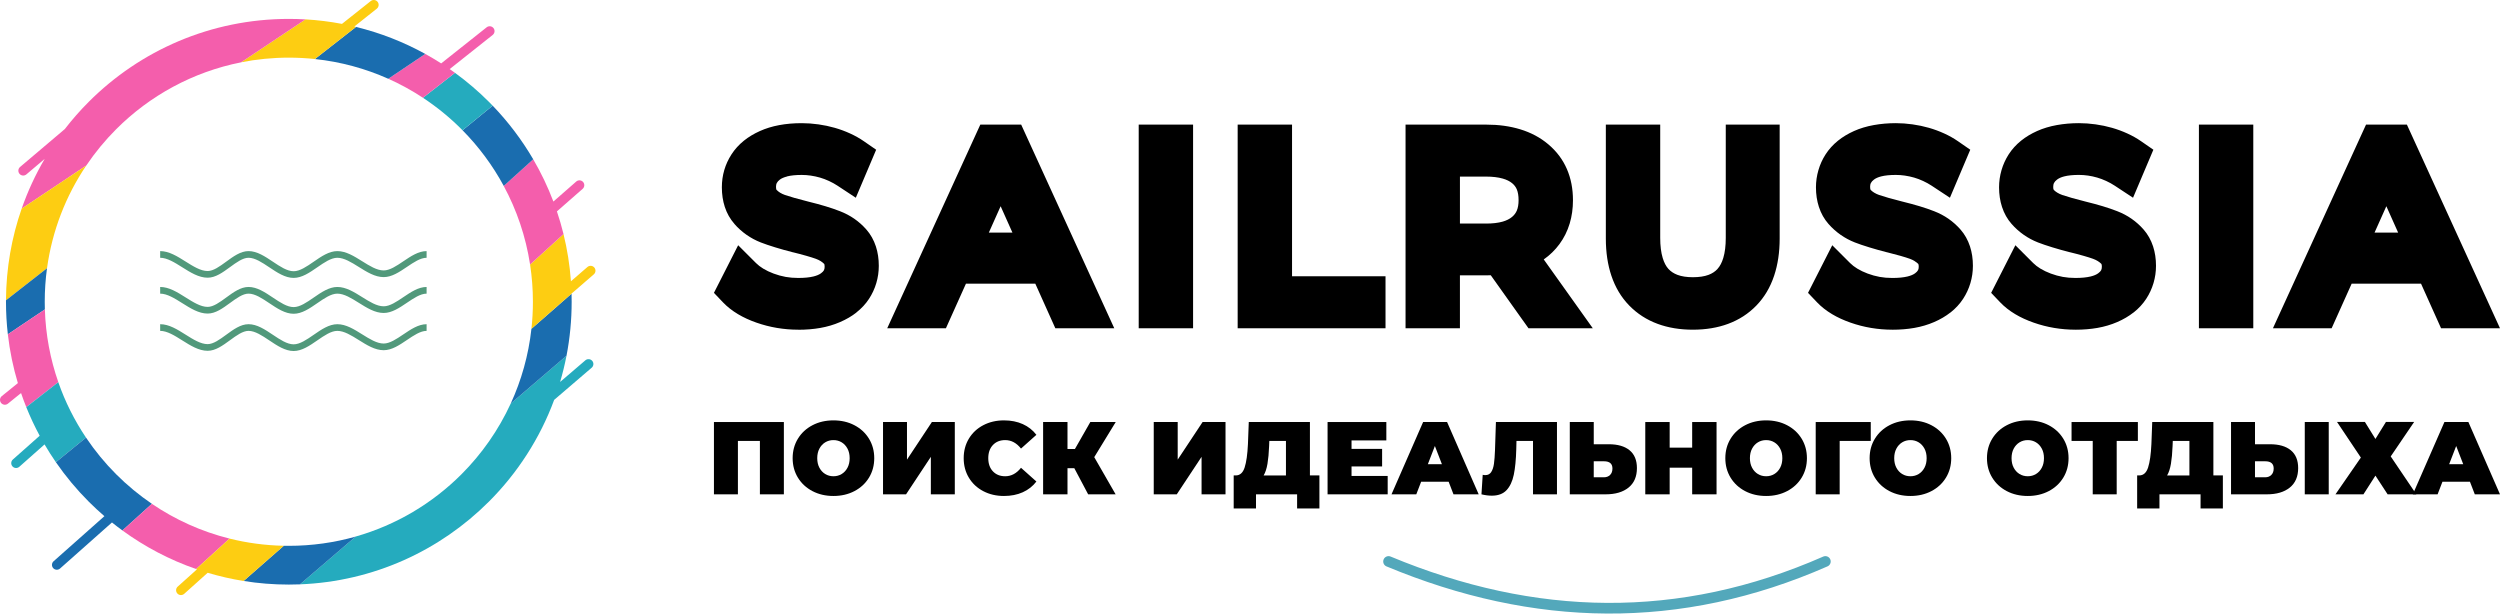 <?xml version="1.0" encoding="UTF-8"?> <!-- Creator: CorelDRAW --> <svg xmlns="http://www.w3.org/2000/svg" xmlns:xlink="http://www.w3.org/1999/xlink" xmlns:xodm="http://www.corel.com/coreldraw/odm/2003" xml:space="preserve" width="286.945mm" height="70.425mm" style="shape-rendering:geometricPrecision; text-rendering:geometricPrecision; image-rendering:optimizeQuality; fill-rule:evenodd; clip-rule:evenodd" viewBox="0 0 2292.8 562.72"> <defs> <style type="text/css"> <![CDATA[ .fil2 {fill:#1A6DAF} .fil1 {fill:#25ABBE} .fil4 {fill:#F45EAC} .fil3 {fill:#FDCD12} .fil7 {fill:black;fill-rule:nonzero} .fil5 {fill:black;fill-rule:nonzero} .fil0 {fill:#51997B;fill-rule:nonzero} .fil6 {fill:#53A8BB;fill-rule:nonzero} ]]> </style> </defs> <g id="Слой_x0020_1">  <path class="fil0" d="M146.89 230.29c8.12,0 15.77,4.81 23.4,9.62 6.88,4.33 13.76,8.66 20.15,8.66 5.26,0 11.1,-4.27 16.94,-8.54 6.66,-4.87 13.31,-9.74 20.55,-9.74 7.81,0 15.09,4.88 22.38,9.76 6.5,4.35 13.01,8.71 18.99,8.71 5.74,0 12.03,-4.34 18.31,-8.68 7.08,-4.89 14.15,-9.78 21.77,-9.78 7.93,0 15.39,4.67 22.85,9.34 6.7,4.19 13.4,8.39 19.63,8.39 5.63,0 11.81,-4.17 17.98,-8.34 6.95,-4.69 13.9,-9.39 21.4,-9.39l0 6.12c-5.63,0 -11.81,4.17 -17.98,8.34 -6.95,4.69 -13.9,9.39 -21.4,9.39 -7.93,0 -15.39,-4.67 -22.85,-9.34 -6.7,-4.19 -13.4,-8.39 -19.63,-8.39 -5.74,0 -12.02,4.34 -18.31,8.68 -7.08,4.89 -14.15,9.78 -21.77,9.78 -7.81,0 -15.09,-4.88 -22.38,-9.76 -6.5,-4.35 -13.01,-8.71 -18.99,-8.71 -5.26,0 -11.1,4.27 -16.94,8.54 -6.66,4.87 -13.31,9.74 -20.55,9.74 -8.13,0 -15.77,-4.81 -23.4,-9.62 -6.88,-4.33 -13.76,-8.66 -20.15,-8.66l0 -6.12z"></path> <path class="fil0" d="M146.89 263.18c8.12,0 15.77,4.81 23.4,9.62 6.88,4.33 13.76,8.66 20.15,8.66 5.26,0 11.1,-4.27 16.94,-8.54 6.66,-4.87 13.31,-9.74 20.55,-9.74 7.81,0 15.09,4.88 22.38,9.76 6.5,4.35 13.01,8.71 18.99,8.71 5.74,0 12.03,-4.34 18.31,-8.68 7.08,-4.89 14.15,-9.78 21.77,-9.78 7.93,0 15.39,4.67 22.85,9.34 6.7,4.19 13.4,8.39 19.63,8.39 5.63,0 11.81,-4.17 17.98,-8.34 6.95,-4.69 13.9,-9.39 21.4,-9.39l0 6.12c-5.63,0 -11.81,4.17 -17.98,8.34 -6.95,4.69 -13.9,9.39 -21.4,9.39 -7.93,0 -15.39,-4.67 -22.85,-9.34 -6.7,-4.19 -13.4,-8.39 -19.63,-8.39 -5.74,0 -12.02,4.34 -18.31,8.68 -7.08,4.89 -14.15,9.78 -21.77,9.78 -7.81,0 -15.09,-4.88 -22.38,-9.76 -6.5,-4.35 -13.01,-8.71 -18.99,-8.71 -5.26,0 -11.1,4.27 -16.94,8.54 -6.66,4.87 -13.31,9.74 -20.55,9.74 -8.13,0 -15.77,-4.81 -23.4,-9.62 -6.88,-4.33 -13.76,-8.66 -20.15,-8.66l0 -6.12z"></path> <path class="fil0" d="M146.89 297.33c8.12,0 15.77,4.81 23.4,9.62 6.88,4.33 13.76,8.66 20.15,8.66 5.26,0 11.1,-4.27 16.94,-8.54 6.66,-4.87 13.31,-9.74 20.55,-9.74 7.81,0 15.09,4.88 22.38,9.76 6.5,4.35 13.01,8.71 18.99,8.71 5.74,0 12.03,-4.34 18.31,-8.68 7.08,-4.89 14.15,-9.78 21.77,-9.78 7.93,0 15.39,4.67 22.85,9.34 6.7,4.19 13.4,8.39 19.63,8.39 5.63,0 11.81,-4.17 17.98,-8.34 6.95,-4.69 13.9,-9.39 21.4,-9.39l0 6.12c-5.63,0 -11.81,4.17 -17.98,8.34 -6.95,4.7 -13.9,9.39 -21.4,9.39 -7.93,0 -15.39,-4.67 -22.85,-9.34 -6.7,-4.19 -13.4,-8.39 -19.63,-8.39 -5.74,0 -12.02,4.34 -18.31,8.68 -7.08,4.89 -14.15,9.78 -21.77,9.78 -7.81,0 -15.09,-4.88 -22.38,-9.76 -6.5,-4.35 -13.01,-8.71 -18.99,-8.71 -5.26,0 -11.1,4.27 -16.94,8.54 -6.66,4.87 -13.31,9.74 -20.55,9.74 -8.13,0 -15.77,-4.81 -23.4,-9.62 -6.88,-4.33 -13.76,-8.66 -20.15,-8.66l0 -6.12z"></path> <path class="fil1" d="M448.3 460.15c26.21,-26.21 46.83,-57.99 59.94,-93.42l34.41 -29.49c1.87,-1.6 2.09,-4.42 0.49,-6.29 -1.6,-1.87 -4.41,-2.09 -6.29,-0.49l-23.16 19.84c2.33,-7.88 4.29,-15.91 5.87,-24.08l-51.17 43.89c-11.16,24.29 -26.55,46.24 -45.22,64.91 -26.58,26.58 -59.81,46.5 -96.98,57.06l-51.11 43.84c67.57,-2.61 128.51,-31.08 173.21,-75.78z"></path> <path class="fil2" d="M468.39 370.12l51.17 -43.89c3.1,-16.02 4.72,-32.57 4.72,-49.49 0,-2.48 -0.03,-4.94 -0.1,-7.4l-36.8 32.24c-2.67,24.23 -9.21,47.29 -18.99,68.55z"></path> <path class="fil3" d="M487.38 301.57l36.8 -32.24 -0 -0.08 20.41 -17.64c1.86,-1.61 2.06,-4.43 0.45,-6.29 -1.61,-1.86 -4.43,-2.06 -6.29,-0.45l-15.14 13.09c-1.06,-14.81 -3.36,-29.28 -6.81,-43.3l-30.65 27.94c1.7,11.13 2.59,22.53 2.59,34.14 0,8.39 -0.46,16.68 -1.36,24.83z"></path> <path class="fil4" d="M486.16 242.59l30.65 -27.94c-1.73,-7.05 -3.75,-13.98 -6.05,-20.79l23.59 -20.66c1.85,-1.62 2.04,-4.43 0.42,-6.29 -1.62,-1.85 -4.43,-2.04 -6.29,-0.42l-20.95 18.35c-5.11,-13.49 -11.32,-26.45 -18.51,-38.76l-27.04 24.43c11.91,22.06 20.23,46.35 24.17,72.08z"></path> <path class="fil2" d="M461.99 170.52l27.04 -24.43c-10.44,-17.86 -22.95,-34.37 -37.2,-49.18l-27.63 22.56c14.89,15.08 27.65,32.26 37.8,51.05z"></path> <path class="fil1" d="M424.19 119.46l27.63 -22.56c-1.16,-1.21 -2.34,-2.4 -3.52,-3.59 -9.63,-9.63 -20,-18.5 -31.04,-26.52l-29.35 22.89c12.72,8.38 24.54,18.03 35.27,28.76 0.34,0.34 0.68,0.68 1.01,1.02z"></path> <path class="fil4" d="M387.91 89.68l29.35 -22.89c-1.6,-1.17 -3.22,-2.31 -4.85,-3.44l39.46 -31.32c1.93,-1.53 2.25,-4.34 0.72,-6.27 -1.53,-1.93 -4.34,-2.25 -6.27,-0.72l-41.71 33.1c-4.76,-3.05 -9.63,-5.95 -14.6,-8.69l-33.92 22.78c11.11,4.96 21.75,10.81 31.81,17.44z"></path> <path class="fil2" d="M356.1 72.24l33.92 -22.78c-19.74,-10.89 -41.06,-19.29 -63.52,-24.76l-37.7 29.44c23.74,2.52 46.37,8.75 67.3,18.1z"></path> <path class="fil3" d="M288.8 54.14l37.7 -29.44c-0.52,-0.13 -1.03,-0.25 -1.55,-0.37l20.63 -16.38c1.93,-1.53 2.25,-4.34 0.72,-6.27 -1.53,-1.93 -4.34,-2.25 -6.27,-0.72l-26.39 20.94c-10.95,-2.08 -22.14,-3.48 -33.53,-4.14l-59.06 39.39c14.18,-2.81 28.83,-4.29 43.84,-4.29 8.08,0 16.06,0.43 23.92,1.26z"></path> <path class="fil4" d="M221.05 57.17l59.06 -39.39c-5.04,-0.29 -10.12,-0.44 -15.23,-0.44 -71.63,0 -136.48,29.03 -183.42,75.98 -7.86,7.86 -15.22,16.23 -22.03,25.05l-41.02 34.76c-1.88,1.59 -2.12,4.41 -0.52,6.29 1.59,1.88 4.41,2.12 6.29,0.52l16.79 -14.23c-8.43,14.38 -15.52,29.64 -21.09,45.62l59.19 -39.47c8.09,-12.01 17.32,-23.2 27.52,-33.41 30.68,-30.68 70.22,-52.49 114.46,-61.27z"></path> <path class="fil3" d="M43.12 246.01c4.74,-34.52 17.34,-66.53 35.95,-94.16l-59.19 39.47c-9.18,26.35 -14.24,54.63 -14.39,84.07l37.63 -29.38z"></path> <path class="fil2" d="M43.12 246.01l-37.63 29.38c-0,0.45 -0,0.89 -0,1.34 0,10.1 0.58,20.06 1.7,29.85l33.95 -22.8c-0.07,-2.34 -0.11,-4.69 -0.11,-7.05 0,-10.42 0.71,-20.68 2.09,-30.73z"></path> <path class="fil4" d="M41.14 283.78l-33.95 22.8c1.76,15.37 4.87,30.34 9.2,44.77l-14.74 11.93c-1.91,1.55 -2.2,4.36 -0.65,6.27 1.55,1.91 4.36,2.2 6.27,0.65l12.03 -9.74c1.49,4.36 3.09,8.67 4.8,12.92l29.37 -22.9c-7.32,-20.99 -11.6,-43.4 -12.32,-66.7z"></path> <path class="fil1" d="M53.46 350.49l-29.37 22.9c3.62,9.01 7.73,17.76 12.3,26.24l-24.59 21.8c-1.84,1.63 -2.01,4.44 -0.38,6.29 1.63,1.84 4.44,2.01 6.29,0.38l23.15 -20.52c3.26,5.58 6.73,11.02 10.39,16.32l27.63 -22.56c-10.51,-15.66 -19.1,-32.72 -25.42,-50.84z"></path> <path class="fil2" d="M78.88 401.33l-27.63 22.56c8.97,13 19.09,25.13 30.22,36.26 4.59,4.59 9.36,9.01 14.28,13.25l-46.59 41.33c-1.84,1.63 -2.01,4.44 -0.38,6.29 1.63,1.84 4.44,2.01 6.29,0.38l47.62 -42.24c3.14,2.52 6.33,4.96 9.58,7.33l27.03 -24.43c-11.75,-7.98 -22.7,-17.04 -32.7,-27.04 -10.29,-10.29 -19.58,-21.57 -27.71,-33.69z"></path> <path class="fil4" d="M139.29 462.07l-27.03 24.43c20.47,14.92 43.21,26.92 67.61,35.38l30.64 -27.93c-25.8,-6.44 -49.83,-17.35 -71.21,-31.87z"></path> <path class="fil2" d="M260.26 500.54l-36.85 32.29c13.51,2.17 27.36,3.3 41.48,3.3 3.42,0 6.82,-0.07 10.21,-0.2l51.11 -43.84c-19.49,5.54 -40.05,8.5 -61.32,8.5 -1.55,0 -3.09,-0.02 -4.63,-0.05z"></path> <path class="fil3" d="M223.41 532.83l36.85 -32.29c-17.13,-0.35 -33.78,-2.62 -49.76,-6.6l-30.64 27.93 0.79 0.27 -17.66 15.84c-1.83,1.64 -1.99,4.45 -0.35,6.29 1.64,1.83 4.45,1.99 6.29,0.35l21.54 -19.32c10.7,3.2 21.69,5.73 32.93,7.53z"></path> <path class="fil5" d="M732.02 285.52c-11.37,0 -22.27,-1.82 -32.7,-5.47 -10.43,-3.65 -18.48,-8.46 -24.17,-14.43l6.34 -12.47c5.54,5.54 12.9,10.02 22.09,13.45 9.18,3.43 18.66,5.14 28.43,5.14 13.71,0 23.98,-2.52 30.84,-7.54 6.85,-5.03 10.28,-11.56 10.28,-19.57 0,-6.12 -1.86,-11.01 -5.58,-14.65 -3.72,-3.64 -8.27,-6.45 -13.67,-8.42 -5.4,-1.97 -12.9,-4.12 -22.53,-6.45 -11.52,-2.92 -20.7,-5.72 -27.56,-8.42 -6.85,-2.7 -12.72,-6.82 -17.61,-12.36 -4.88,-5.54 -7.33,-13.05 -7.33,-22.53 0,-7.73 2.04,-14.76 6.12,-21.1 4.08,-6.34 10.35,-11.41 18.81,-15.2 8.46,-3.79 18.95,-5.69 31.49,-5.69 8.75,0 17.31,1.2 25.7,3.61 8.38,2.41 15.64,5.72 21.76,9.95l-5.47 12.9c-6.42,-4.23 -13.27,-7.4 -20.56,-9.51 -7.29,-2.11 -14.43,-3.17 -21.43,-3.17 -13.41,0 -23.51,2.59 -30.29,7.76 -6.78,5.18 -10.17,11.85 -10.17,20.01 0,6.12 1.86,11.04 5.58,14.76 3.72,3.72 8.38,6.56 14,8.53 5.61,1.97 13.16,4.12 22.64,6.45 11.23,2.77 20.3,5.5 27.23,8.2 6.93,2.7 12.79,6.78 17.6,12.25 4.81,5.47 7.22,12.87 7.22,22.2 0,7.73 -2.08,14.76 -6.23,21.11 -4.15,6.34 -10.53,11.37 -19.14,15.09 -8.6,3.72 -19.17,5.58 -31.71,5.58zm228.33 -42.21l-85.29 0 -18.37 40.9 -16.84 0 69.98 -153.09 15.97 0 69.98 153.09 -17.06 0 -18.37 -40.9zm-5.9 -13.12l-36.74 -82.23 -36.74 82.23 73.48 0zm106.73 -99.07l16.18 0 0 153.09 -16.18 0 0 -153.09zm90.76 0l16.18 0 0 139.09 85.73 0 0 14 -101.92 0 0 -153.09zm258.51 153.09l-34.99 -49.21c-3.94,0.44 -8.02,0.66 -12.25,0.66l-41.12 0 0 48.55 -16.18 0 0 -153.09 57.3 0c19.54,0 34.85,4.67 45.93,14 11.08,9.33 16.62,22.16 16.62,38.49 0,11.96 -3.03,22.05 -9.08,30.29 -6.05,8.24 -14.69,14.18 -25.92,17.82l37.4 52.49 -17.72 0zm-47.68 -62.33c15.16,0 26.76,-3.35 34.77,-10.06 8.02,-6.71 12.03,-16.11 12.03,-28.21 0,-12.39 -4.01,-21.91 -12.03,-28.54 -8.02,-6.63 -19.61,-9.95 -34.77,-9.95l-40.68 0 0 76.77 40.68 0zm189.83 63.64c-19.83,0 -35.28,-5.69 -46.37,-17.06 -11.08,-11.37 -16.62,-27.92 -16.62,-49.65l0 -87.7 16.18 0 0 87.04c0,17.79 4.01,31.06 12.03,39.8 8.02,8.75 19.61,13.12 34.77,13.12 15.31,0 26.97,-4.37 34.99,-13.12 8.02,-8.75 12.03,-22.02 12.03,-39.8l0 -87.04 15.75 0 0 87.7c0,21.73 -5.5,38.27 -16.51,49.65 -11.01,11.37 -26.43,17.06 -46.26,17.06zm182.83 0c-11.37,0 -22.27,-1.82 -32.7,-5.47 -10.43,-3.65 -18.48,-8.46 -24.17,-14.43l6.34 -12.47c5.54,5.54 12.9,10.02 22.09,13.45 9.18,3.43 18.66,5.14 28.43,5.14 13.71,0 23.98,-2.52 30.84,-7.54 6.85,-5.03 10.28,-11.56 10.28,-19.57 0,-6.12 -1.86,-11.01 -5.58,-14.65 -3.72,-3.64 -8.27,-6.45 -13.67,-8.42 -5.4,-1.97 -12.9,-4.12 -22.53,-6.45 -11.52,-2.92 -20.7,-5.72 -27.56,-8.42 -6.85,-2.7 -12.72,-6.82 -17.61,-12.36 -4.88,-5.54 -7.33,-13.05 -7.33,-22.53 0,-7.73 2.04,-14.76 6.12,-21.1 4.08,-6.34 10.35,-11.41 18.81,-15.2 8.46,-3.79 18.95,-5.69 31.49,-5.69 8.75,0 17.31,1.2 25.7,3.61 8.38,2.41 15.64,5.72 21.76,9.95l-5.47 12.9c-6.42,-4.23 -13.27,-7.4 -20.56,-9.51 -7.29,-2.11 -14.43,-3.17 -21.43,-3.17 -13.41,0 -23.51,2.59 -30.29,7.76 -6.78,5.18 -10.17,11.85 -10.17,20.01 0,6.12 1.86,11.04 5.58,14.76 3.72,3.72 8.38,6.56 14,8.53 5.61,1.97 13.16,4.12 22.64,6.45 11.23,2.77 20.3,5.5 27.23,8.2 6.93,2.7 12.79,6.78 17.6,12.25 4.81,5.47 7.22,12.87 7.22,22.2 0,7.73 -2.08,14.76 -6.23,21.11 -4.15,6.34 -10.53,11.37 -19.14,15.09 -8.6,3.72 -19.17,5.58 -31.71,5.58zm167.96 0c-11.37,0 -22.27,-1.82 -32.7,-5.47 -10.43,-3.65 -18.48,-8.46 -24.17,-14.43l6.34 -12.47c5.54,5.54 12.9,10.02 22.09,13.45 9.18,3.43 18.66,5.14 28.43,5.14 13.71,0 23.98,-2.52 30.84,-7.54 6.85,-5.03 10.28,-11.56 10.28,-19.57 0,-6.12 -1.86,-11.01 -5.58,-14.65 -3.72,-3.64 -8.27,-6.45 -13.67,-8.42 -5.4,-1.97 -12.9,-4.12 -22.53,-6.45 -11.52,-2.92 -20.7,-5.72 -27.56,-8.42 -6.85,-2.7 -12.72,-6.82 -17.61,-12.36 -4.88,-5.54 -7.33,-13.05 -7.33,-22.53 0,-7.73 2.04,-14.76 6.12,-21.1 4.08,-6.34 10.35,-11.41 18.81,-15.2 8.46,-3.79 18.95,-5.69 31.49,-5.69 8.75,0 17.31,1.2 25.7,3.61 8.38,2.41 15.64,5.72 21.76,9.95l-5.47 12.9c-6.42,-4.23 -13.27,-7.4 -20.56,-9.51 -7.29,-2.11 -14.43,-3.17 -21.43,-3.17 -13.41,0 -23.51,2.59 -30.29,7.76 -6.78,5.18 -10.17,11.85 -10.17,20.01 0,6.12 1.86,11.04 5.58,14.76 3.72,3.72 8.38,6.56 14,8.53 5.61,1.97 13.16,4.12 22.64,6.45 11.23,2.77 20.3,5.5 27.23,8.2 6.93,2.7 12.79,6.78 17.6,12.25 4.81,5.47 7.22,12.87 7.22,22.2 0,7.73 -2.08,14.76 -6.23,21.11 -4.15,6.34 -10.53,11.37 -19.14,15.09 -8.6,3.72 -19.17,5.58 -31.71,5.58zm130.13 -154.4l16.18 0 0 153.09 -16.18 0 0 -153.09zm197.71 112.19l-85.29 0 -18.37 40.9 -16.84 0 69.98 -153.09 15.97 0 69.98 153.09 -17.06 0 -18.37 -40.9zm-5.9 -13.12l-36.74 -82.23 -36.74 82.23 73.48 0z"></path> <path class="fil5" d="M732.02 302.37c-6.48,0 -12.97,-0.54 -19.47,-1.63 -6.34,-1.06 -12.59,-2.67 -18.76,-4.83 -6.28,-2.19 -11.94,-4.79 -16.95,-7.79 -5.35,-3.2 -9.98,-6.84 -13.86,-10.92l-8.21 -8.63 22.21 -43.66 16.36 16.34c1.83,1.83 4.03,3.53 6.59,5.08 2.83,1.72 6,3.24 9.51,4.55 3.67,1.37 7.38,2.39 11.11,3.07 3.52,0.64 7.35,0.96 11.47,0.96 5.66,0 10.34,-0.45 14.04,-1.36 2.92,-0.72 5.21,-1.68 6.86,-2.89 1.37,-1.01 2.3,-1.97 2.78,-2.88l0 -0.07c0.39,-0.75 0.59,-1.78 0.59,-3.08 0,-1.45 -0.17,-2.35 -0.51,-2.68 -0.98,-0.96 -2.06,-1.81 -3.24,-2.54 -1.25,-0.77 -2.71,-1.46 -4.37,-2.07 -2.07,-0.75 -4.93,-1.66 -8.57,-2.7 -4.16,-1.19 -8.22,-2.27 -12.18,-3.22l-0.13 0c-5.47,-1.38 -10.91,-2.9 -16.32,-4.56 -5.33,-1.63 -9.76,-3.14 -13.28,-4.52 -4.69,-1.84 -9.06,-4.19 -13.09,-7.02 -4.06,-2.85 -7.73,-6.14 -11.03,-9.88l0.04 -0.03c-4.01,-4.55 -6.97,-9.78 -8.89,-15.67 -1.79,-5.5 -2.69,-11.49 -2.69,-17.94 0,-10.98 2.94,-21.05 8.82,-30.18 3.02,-4.68 6.81,-8.88 11.38,-12.57 4.22,-3.41 9.13,-6.37 14.73,-8.88 10.7,-4.8 23.49,-7.2 38.34,-7.2 4.97,0 10.06,0.37 15.29,1.1 5.2,0.73 10.2,1.79 15.01,3.17 4.82,1.38 9.53,3.12 14.1,5.21 4.56,2.08 8.76,4.45 12.6,7.11l11.24 7.77 -18.66 44.04 -16.8 -11.07c-2.37,-1.56 -4.97,-3 -7.78,-4.3 -2.77,-1.28 -5.52,-2.32 -8.24,-3.11 -2.73,-0.79 -5.6,-1.41 -8.59,-1.85 -2.67,-0.39 -5.4,-0.59 -8.17,-0.59 -5.49,0 -9.99,0.45 -13.49,1.35l0 0.07c-2.86,0.73 -5.07,1.69 -6.6,2.86 -1.33,1.01 -2.27,2.07 -2.82,3.16l-0.03 -0.01c-0.45,0.91 -0.67,2.08 -0.67,3.51 0,1.48 0.2,2.44 0.61,2.89l0.03 -0.03c0.99,0.99 2.03,1.82 3.13,2.49 1.35,0.82 2.85,1.52 4.49,2.1 2.13,0.75 5.11,1.67 8.95,2.76 4,1.14 8.06,2.22 12.17,3.23 6.11,1.51 11.45,2.95 16.02,4.33 4.73,1.42 9.15,2.94 13.25,4.54 4.83,1.88 9.22,4.19 13.15,6.92 4.06,2.82 7.74,6.11 11.04,9.86 3.92,4.45 6.84,9.65 8.77,15.57 1.77,5.45 2.66,11.37 2.66,17.75 0,5.39 -0.76,10.66 -2.28,15.81 -1.53,5.17 -3.77,10 -6.72,14.51 -3.02,4.61 -6.88,8.77 -11.59,12.48l0 0.07c-4.22,3.32 -9.22,6.24 -14.98,8.73 -5.66,2.45 -11.71,4.24 -18.13,5.37 -6.29,1.1 -13.03,1.66 -20.23,1.66zm217.49 -42.21l-63.62 0 -18.37 40.9 -53.83 0 85.38 -186.78 15.29 0 6.68 0 15.5 0 85.38 186.78 -54.05 0 -18.37 -40.9zm-20.98 -46.81l-10.83 -24.23 -10.83 24.23 21.66 0zm132.64 -99.07l33.03 0 0 186.78 -49.87 0 0 -186.78 16.84 0zm90.76 0l33.03 0 0 139.1 85.73 0 0 47.68 -135.6 0 0 -186.78 16.84 0zm244.82 179.68l-29.53 -41.53c-1.53,0.06 -2.87,0.09 -4.02,0.09l-24.27 0 0 48.55 -49.87 0 0 -186.78 74.14 0c11.29,0 21.62,1.43 31.01,4.29 9.84,3 18.42,7.57 25.71,13.72 7.64,6.43 13.35,14.03 17.14,22.8 3.69,8.55 5.54,18.06 5.54,28.52 0,7.57 -1,14.69 -2.99,21.34 -2.07,6.89 -5.19,13.19 -9.37,18.88 -3.99,5.44 -8.81,10.14 -14.43,14.09l44.98 63.13 -58.97 0 -5.05 -7.11zm-33.99 -88.92c6.14,0 11.27,-0.6 15.4,-1.79 3.49,-1.01 6.35,-2.45 8.59,-4.32 1.96,-1.64 3.41,-3.56 4.35,-5.77 1.08,-2.54 1.62,-5.72 1.62,-9.55 0,-4.04 -0.54,-7.35 -1.62,-9.92 -0.91,-2.17 -2.34,-4.06 -4.28,-5.66 -2.19,-1.82 -5.06,-3.23 -8.59,-4.24 -4.26,-1.22 -9.42,-1.83 -15.46,-1.83l-23.83 0 0 43.07 23.83 0zm189.83 97.33c-11.86,0 -22.62,-1.77 -32.25,-5.32 -10.1,-3.71 -18.81,-9.34 -26.16,-16.87 -7.31,-7.5 -12.76,-16.61 -16.35,-27.32 -3.38,-10.11 -5.08,-21.46 -5.08,-34.04l0 -104.54 49.87 0 0 103.89c0,7.25 0.76,13.39 2.28,18.42 1.3,4.29 3.06,7.65 5.27,10.06 2.16,2.36 4.92,4.17 8.26,5.43 3.82,1.44 8.53,2.16 14.14,2.16 5.74,0 10.53,-0.72 14.37,-2.16 3.32,-1.24 6.07,-3.06 8.25,-5.43l0 -0.06c2.24,-2.44 3.99,-5.78 5.27,-10 1.52,-5.04 2.28,-11.18 2.28,-18.42l0 -103.89 49.43 0 0 104.54c0,12.52 -1.69,23.85 -5.05,33.97 -3.57,10.75 -9,19.88 -16.27,27.39 -7.28,7.52 -15.97,13.15 -26.07,16.87 -9.61,3.54 -20.36,5.32 -32.23,5.32zm182.83 0c-6.47,0 -12.96,-0.54 -19.46,-1.63 -6.34,-1.06 -12.59,-2.67 -18.76,-4.83 -6.29,-2.2 -11.94,-4.79 -16.95,-7.79 -5.35,-3.2 -9.98,-6.84 -13.86,-10.92l-8.21 -8.63 22.23 -43.66 16.35 16.34c1.83,1.83 4.03,3.53 6.59,5.09 2.83,1.72 6,3.24 9.51,4.55 3.67,1.37 7.37,2.39 11.1,3.07 3.52,0.64 7.35,0.96 11.47,0.96 5.66,0 10.34,-0.45 14.04,-1.36 2.92,-0.72 5.21,-1.68 6.86,-2.89 1.33,-0.98 2.26,-1.96 2.78,-2.95 0.4,-0.75 0.6,-1.78 0.6,-3.08 0,-1.03 -0.09,-1.79 -0.27,-2.27 -0.07,-0.19 -0.15,-0.33 -0.23,-0.41 -0.86,-0.84 -1.94,-1.66 -3.25,-2.47l0 -0.07c-1.26,-0.77 -2.72,-1.46 -4.37,-2.07 -2.07,-0.75 -4.93,-1.66 -8.57,-2.7 -4.15,-1.19 -8.22,-2.27 -12.18,-3.23l-0.13 0c-5.47,-1.38 -10.91,-2.9 -16.32,-4.56 -5.33,-1.63 -9.76,-3.14 -13.28,-4.52 -4.69,-1.84 -9.06,-4.19 -13.09,-7.02 -4.06,-2.85 -7.73,-6.14 -11.03,-9.88 -3.95,-4.48 -6.9,-9.72 -8.85,-15.71 -1.79,-5.51 -2.69,-11.49 -2.69,-17.94 0,-5.31 0.75,-10.56 2.26,-15.74 1.49,-5.14 3.68,-9.96 6.57,-14.44 3.01,-4.68 6.81,-8.88 11.38,-12.57 4.22,-3.41 9.13,-6.37 14.73,-8.88 5.43,-2.43 11.46,-4.25 18.1,-5.45 6.46,-1.16 13.21,-1.75 20.24,-1.75 4.96,0 10.06,0.37 15.28,1.1 5.2,0.73 10.21,1.79 15.02,3.17 4.82,1.38 9.53,3.12 14.1,5.21 4.56,2.08 8.76,4.45 12.6,7.11l11.24 7.77 -18.66 44.04 -16.8 -11.07c-2.38,-1.56 -4.97,-3 -7.78,-4.3 -2.77,-1.28 -5.52,-2.32 -8.24,-3.11 -2.73,-0.79 -5.6,-1.41 -8.59,-1.85 -2.67,-0.39 -5.4,-0.59 -8.17,-0.59 -5.49,0 -9.98,0.45 -13.49,1.35 -2.78,0.71 -4.98,1.69 -6.6,2.93 -1.33,1.01 -2.27,2.07 -2.82,3.16l-0.03 -0.01c-0.45,0.91 -0.67,2.08 -0.67,3.51 0,1.52 0.21,2.49 0.64,2.92 0.88,0.88 1.92,1.69 3.13,2.42 1.35,0.82 2.85,1.52 4.49,2.1 2.13,0.75 5.11,1.67 8.95,2.76 4.01,1.14 8.06,2.22 12.17,3.23 6.11,1.51 11.45,2.95 16.02,4.33 4.73,1.42 9.15,2.94 13.25,4.54 4.83,1.88 9.22,4.19 13.15,6.92 4.06,2.82 7.74,6.11 11.04,9.86 3.92,4.45 6.84,9.65 8.77,15.57 1.77,5.45 2.66,11.37 2.66,17.75 0,5.39 -0.76,10.66 -2.28,15.81 -1.53,5.17 -3.77,10 -6.72,14.51 -3.08,4.7 -6.94,8.88 -11.59,12.54l-0.03 -0.04c-4.34,3.41 -9.32,6.34 -14.95,8.77 -5.66,2.45 -11.71,4.24 -18.13,5.37 -6.28,1.1 -13.03,1.66 -20.23,1.66zm167.96 0c-6.47,0 -12.96,-0.54 -19.46,-1.63 -6.34,-1.06 -12.59,-2.67 -18.76,-4.83 -6.29,-2.2 -11.94,-4.79 -16.95,-7.79 -5.35,-3.2 -9.98,-6.84 -13.86,-10.92l-8.22 -8.63 22.22 -43.66 16.35 16.34c1.83,1.83 4.03,3.52 6.59,5.08 2.83,1.72 6,3.24 9.51,4.55 3.67,1.37 7.37,2.39 11.1,3.07 3.52,0.64 7.35,0.96 11.47,0.96 5.66,0 10.34,-0.45 14.04,-1.36 2.92,-0.71 5.21,-1.68 6.86,-2.89 1.37,-1.01 2.3,-1.97 2.78,-2.88l0 -0.07c0.4,-0.75 0.6,-1.78 0.6,-3.08 0,-1.03 -0.09,-1.79 -0.28,-2.27 -0.07,-0.19 -0.15,-0.33 -0.23,-0.41 -0.98,-0.96 -2.06,-1.81 -3.25,-2.54 -1.25,-0.77 -2.71,-1.46 -4.37,-2.07 -2.07,-0.75 -4.93,-1.66 -8.57,-2.7 -4.16,-1.19 -8.22,-2.27 -12.18,-3.22l-0.13 0c-5.47,-1.38 -10.91,-2.9 -16.32,-4.56 -5.33,-1.63 -9.76,-3.14 -13.28,-4.52 -4.69,-1.84 -9.06,-4.19 -13.09,-7.02 -4.06,-2.85 -7.73,-6.14 -11.03,-9.88 -3.95,-4.48 -6.9,-9.72 -8.85,-15.71 -1.79,-5.51 -2.69,-11.49 -2.69,-17.94 0,-5.31 0.75,-10.56 2.25,-15.74 1.49,-5.14 3.69,-9.96 6.57,-14.44 3.01,-4.68 6.81,-8.88 11.38,-12.57 4.22,-3.41 9.13,-6.37 14.73,-8.88 5.43,-2.43 11.46,-4.25 18.1,-5.45 6.47,-1.16 13.21,-1.75 20.24,-1.75 4.97,0 10.06,0.37 15.29,1.1 5.2,0.73 10.2,1.79 15.02,3.17 4.82,1.38 9.53,3.12 14.1,5.21 4.56,2.09 8.76,4.45 12.6,7.11l11.24 7.77 -18.65 44.04 -16.81 -11.07c-2.37,-1.56 -4.97,-3 -7.78,-4.3 -2.77,-1.28 -5.52,-2.32 -8.24,-3.11 -5.62,-1.63 -11.21,-2.45 -16.76,-2.45 -5.49,0 -9.98,0.45 -13.49,1.35 -2.78,0.71 -4.98,1.69 -6.6,2.93 -1.33,1.01 -2.27,2.07 -2.82,3.16l-0.03 -0.01c-0.45,0.91 -0.67,2.08 -0.67,3.51 0,1.09 0.09,1.88 0.27,2.36 0.05,0.13 0.17,0.3 0.37,0.49l0 0.07c0.88,0.88 1.92,1.69 3.13,2.42 1.35,0.82 2.85,1.52 4.49,2.1 2.13,0.75 5.11,1.67 8.95,2.76 4,1.14 8.06,2.22 12.17,3.23 6.11,1.51 11.45,2.95 16.02,4.33 4.73,1.42 9.15,2.94 13.25,4.54 4.83,1.88 9.22,4.19 13.15,6.93 4.06,2.82 7.74,6.11 11.03,9.86 3.92,4.45 6.84,9.65 8.77,15.57 1.77,5.45 2.66,11.37 2.66,17.75 0,5.39 -0.76,10.66 -2.28,15.81 -1.53,5.17 -3.77,10 -6.72,14.51 -3.08,4.7 -6.94,8.88 -11.59,12.54l-0.03 -0.04c-4.33,3.41 -9.32,6.34 -14.95,8.77 -5.66,2.45 -11.71,4.24 -18.13,5.37 -6.29,1.1 -13.03,1.66 -20.23,1.66zm130.13 -188.09l33.03 0 0 186.78 -49.87 0 0 -186.78 16.84 0zm186.87 145.88l-63.62 0 -18.37 40.9 -53.83 0 85.38 -186.78 15.29 0 6.68 0 15.5 0 85.39 186.78 -54.05 0 -18.37 -40.9zm-20.98 -46.81l-10.83 -24.23 -10.83 24.23 21.66 0z"></path> <path class="fil6" d="M1271.6 519.48c-2.5,-1.04 -3.69,-3.91 -2.65,-6.41 1.04,-2.5 3.91,-3.69 6.41,-2.65 66.2,27.58 132.35,42.13 198.44,42.5 66.08,0.38 132.19,-13.4 198.33,-42.47 2.48,-1.08 5.37,0.05 6.45,2.53 1.08,2.48 -0.05,5.37 -2.53,6.45 -67.4,29.61 -134.83,43.65 -202.28,43.27 -67.44,-0.38 -134.83,-15.18 -202.17,-43.23z"></path> <polygon class="fil7" points="718.9,387.05 718.9,453.36 696.92,453.36 696.92,404.38 676.75,404.38 676.75,453.36 654.77,453.36 654.77,387.05 "></polygon> <path id="_1" class="fil7" d="M764.37 454.87c-7.14,0 -13.55,-1.48 -19.23,-4.45 -5.68,-2.97 -10.14,-7.09 -13.36,-12.36 -3.22,-5.27 -4.83,-11.22 -4.83,-17.86 0,-6.63 1.61,-12.58 4.83,-17.86 3.22,-5.27 7.67,-9.39 13.36,-12.36 5.68,-2.97 12.09,-4.45 19.23,-4.45 7.14,0 13.55,1.48 19.23,4.45 5.68,2.97 10.14,7.09 13.36,12.36 3.22,5.27 4.83,11.23 4.83,17.86 0,6.63 -1.61,12.58 -4.83,17.86 -3.22,5.27 -7.67,9.39 -13.36,12.36 -5.68,2.97 -12.09,4.45 -19.23,4.45zm0 -18.09c2.78,0 5.29,-0.68 7.53,-2.04 2.24,-1.36 4.03,-3.28 5.35,-5.78 1.33,-2.49 1.99,-5.42 1.99,-8.76 0,-3.35 -0.66,-6.27 -1.99,-8.76 -1.33,-2.49 -3.11,-4.42 -5.35,-5.78 -2.24,-1.36 -4.75,-2.04 -7.53,-2.04 -2.78,0 -5.29,0.68 -7.53,2.04 -2.24,1.36 -4.03,3.28 -5.35,5.78 -1.33,2.49 -1.99,5.42 -1.99,8.76 0,3.35 0.66,6.27 1.99,8.76 1.33,2.49 3.11,4.42 5.35,5.78 2.24,1.36 4.75,2.04 7.53,2.04z"></path> <polygon id="_2" class="fil7" points="809.84,387.05 831.81,387.05 831.81,421.53 854.64,387.05 875.67,387.05 875.67,453.36 853.7,453.36 853.7,418.97 830.96,453.36 809.84,453.36 "></polygon> <path id="_3" class="fil7" d="M920.76 454.87c-7.01,0 -13.32,-1.47 -18.95,-4.41 -5.62,-2.94 -10.03,-7.04 -13.21,-12.31 -3.19,-5.27 -4.78,-11.26 -4.78,-17.95 0,-6.69 1.59,-12.68 4.78,-17.95 3.19,-5.27 7.59,-9.38 13.21,-12.31 5.62,-2.94 11.94,-4.41 18.95,-4.41 6.44,0 12.19,1.14 17.24,3.41 5.05,2.27 9.22,5.56 12.5,9.85l-14.11 12.6c-4.1,-5.18 -8.94,-7.77 -14.49,-7.77 -4.67,0 -8.43,1.5 -11.27,4.5 -2.84,3 -4.26,7.03 -4.26,12.08 0,5.05 1.42,9.08 4.26,12.08 2.84,3 6.6,4.5 11.27,4.5 5.56,0 10.39,-2.59 14.49,-7.77l14.11 12.6c-3.28,4.29 -7.45,7.58 -12.5,9.85 -5.05,2.27 -10.8,3.41 -17.24,3.41z"></path> <polygon id="_4" class="fil7" points="1003.55,419.26 1023.16,453.36 997.97,453.36 985.27,429.39 979.02,429.39 979.02,453.36 956.66,453.36 956.66,387.05 979.02,387.05 979.02,411.77 985.84,411.77 999.95,387.05 1023.26,387.05 "></polygon> <polygon id="_5" class="fil7" points="1058.12,387.05 1080.09,387.05 1080.09,421.53 1102.92,387.05 1123.95,387.05 1123.95,453.36 1101.98,453.36 1101.98,418.97 1079.24,453.36 1058.12,453.36 "></polygon> <path id="_6" class="fil7" d="M1210.06 436.02l0 30.31 -20.46 0 0 -12.98 -37.7 0 0 12.98 -20.46 0 0 -30.31 1.89 0c3.85,0 6.57,-2.43 8.15,-7.29 1.58,-4.86 2.59,-12.03 3.03,-21.5l0.76 -20.18 56.08 0 0 48.97 8.72 0zm-46.13 -26.9c-0.25,6.38 -0.76,11.79 -1.51,16.25 -0.76,4.45 -1.93,8 -3.51,10.66l20.46 0 0 -31.64 -15.25 0 -0.19 4.74z"></path> <polygon id="_7" class="fil7" points="1272.67,436.5 1272.67,453.36 1217.54,453.36 1217.54,387.05 1271.44,387.05 1271.44,403.91 1239.52,403.91 1239.52,411.68 1267.56,411.68 1267.56,427.78 1239.52,427.78 1239.52,436.5 "></polygon> <path id="_8" class="fil7" d="M1328.56 441.8l-25.2 0 -4.45 11.56 -22.73 0 28.99 -66.31 21.98 0 28.99 66.31 -23.11 0 -4.45 -11.56zm-6.16 -16.1l-6.44 -16.67 -6.44 16.67 12.88 0z"></path> <path id="_9" class="fil7" d="M1427.93 387.05l0 66.31 -21.98 0 0 -48.97 -15.16 0 -0.19 7.67c-0.25,9.47 -1.01,17.24 -2.27,23.3 -1.26,6.06 -3.47,10.78 -6.63,14.16 -3.16,3.38 -7.67,5.07 -13.55,5.07 -2.97,0 -6.13,-0.41 -9.47,-1.23l1.14 -17.9c0.82,0.19 1.64,0.28 2.46,0.28 2.34,0 4.12,-0.95 5.35,-2.84 1.23,-1.89 2.07,-4.42 2.51,-7.58 0.44,-3.16 0.76,-7.29 0.95,-12.41l0.85 -25.86 55.98 0z"></path> <path id="_10" class="fil7" d="M1475.39 407.42c8.27,0 14.65,1.85 19.13,5.54 4.48,3.69 6.73,9.14 6.73,16.34 0,7.77 -2.56,13.72 -7.67,17.86 -5.12,4.14 -12.13,6.2 -21.03,6.2l-32.87 0 0 -66.31 21.98 0 0 20.37 13.74 0zm-4.36 30.31c2.27,0 4.14,-0.71 5.59,-2.13 1.45,-1.42 2.18,-3.39 2.18,-5.92 0,-4.42 -2.59,-6.63 -7.77,-6.63l-9.38 0 0 14.68 9.38 0z"></path> <polygon id="_11" class="fil7" points="1574.28,387.05 1574.28,453.36 1551.93,453.36 1551.93,428.92 1531.28,428.92 1531.28,453.36 1508.92,453.36 1508.92,387.05 1531.28,387.05 1531.28,410.54 1551.93,410.54 1551.93,387.05 "></polygon> <path id="_12" class="fil7" d="M1619.75 454.87c-7.14,0 -13.55,-1.48 -19.23,-4.45 -5.68,-2.97 -10.14,-7.09 -13.36,-12.36 -3.22,-5.27 -4.83,-11.22 -4.83,-17.86 0,-6.63 1.61,-12.58 4.83,-17.86 3.22,-5.27 7.67,-9.39 13.36,-12.36 5.68,-2.97 12.09,-4.45 19.23,-4.45 7.14,0 13.55,1.48 19.23,4.45 5.68,2.97 10.14,7.09 13.36,12.36 3.22,5.27 4.83,11.23 4.83,17.86 0,6.63 -1.61,12.58 -4.83,17.86 -3.22,5.27 -7.67,9.39 -13.36,12.36 -5.68,2.97 -12.09,4.45 -19.23,4.45zm0 -18.09c2.78,0 5.29,-0.68 7.53,-2.04 2.24,-1.36 4.03,-3.28 5.35,-5.78 1.33,-2.49 1.99,-5.42 1.99,-8.76 0,-3.35 -0.66,-6.27 -1.99,-8.76 -1.33,-2.49 -3.11,-4.42 -5.35,-5.78 -2.24,-1.36 -4.75,-2.04 -7.53,-2.04 -2.78,0 -5.29,0.68 -7.53,2.04 -2.24,1.36 -4.03,3.28 -5.35,5.78 -1.33,2.49 -1.99,5.42 -1.99,8.76 0,3.35 0.66,6.27 1.99,8.76 1.33,2.49 3.11,4.42 5.35,5.78 2.24,1.36 4.75,2.04 7.53,2.04z"></path> <polygon id="_13" class="fil7" points="1715.71,404.38 1687.2,404.38 1687.2,453.36 1665.22,453.36 1665.22,387.05 1715.71,387.05 "></polygon> <path id="_14" class="fil7" d="M1752.09 454.87c-7.14,0 -13.55,-1.48 -19.23,-4.45 -5.68,-2.97 -10.14,-7.09 -13.36,-12.36 -3.22,-5.27 -4.83,-11.22 -4.83,-17.86 0,-6.63 1.61,-12.58 4.83,-17.86 3.22,-5.27 7.67,-9.39 13.36,-12.36 5.68,-2.97 12.09,-4.45 19.23,-4.45 7.14,0 13.55,1.48 19.23,4.45 5.68,2.97 10.14,7.09 13.36,12.36 3.22,5.27 4.83,11.23 4.83,17.86 0,6.63 -1.61,12.58 -4.83,17.86 -3.22,5.27 -7.67,9.39 -13.36,12.36 -5.68,2.97 -12.09,4.45 -19.23,4.45zm0 -18.09c2.78,0 5.29,-0.68 7.53,-2.04 2.24,-1.36 4.03,-3.28 5.35,-5.78 1.33,-2.49 1.99,-5.42 1.99,-8.76 0,-3.35 -0.66,-6.27 -1.99,-8.76 -1.33,-2.49 -3.11,-4.42 -5.35,-5.78 -2.24,-1.36 -4.75,-2.04 -7.53,-2.04 -2.78,0 -5.29,0.68 -7.53,2.04 -2.24,1.36 -4.03,3.28 -5.35,5.78 -1.33,2.49 -1.99,5.42 -1.99,8.76 0,3.35 0.66,6.27 1.99,8.76 1.33,2.49 3.11,4.42 5.35,5.78 2.24,1.36 4.75,2.04 7.53,2.04z"></path> <path id="_15" class="fil7" d="M1859.7 454.87c-7.14,0 -13.55,-1.48 -19.23,-4.45 -5.68,-2.97 -10.14,-7.09 -13.36,-12.36 -3.22,-5.27 -4.83,-11.22 -4.83,-17.86 0,-6.63 1.61,-12.58 4.83,-17.86 3.22,-5.27 7.67,-9.39 13.36,-12.36 5.68,-2.97 12.09,-4.45 19.23,-4.45 7.14,0 13.55,1.48 19.23,4.45 5.68,2.97 10.14,7.09 13.36,12.36 3.22,5.27 4.83,11.23 4.83,17.86 0,6.63 -1.61,12.58 -4.83,17.86 -3.22,5.27 -7.67,9.39 -13.36,12.36 -5.68,2.97 -12.09,4.45 -19.23,4.45zm0 -18.09c2.78,0 5.29,-0.68 7.53,-2.04 2.24,-1.36 4.03,-3.28 5.35,-5.78 1.33,-2.49 1.99,-5.42 1.99,-8.76 0,-3.35 -0.66,-6.27 -1.99,-8.76 -1.33,-2.49 -3.11,-4.42 -5.35,-5.78 -2.24,-1.36 -4.75,-2.04 -7.53,-2.04 -2.78,0 -5.29,0.68 -7.53,2.04 -2.24,1.36 -4.03,3.28 -5.35,5.78 -1.33,2.49 -1.99,5.42 -1.99,8.76 0,3.35 0.66,6.27 1.99,8.76 1.33,2.49 3.11,4.42 5.35,5.78 2.24,1.36 4.75,2.04 7.53,2.04z"></path> <polygon id="_16" class="fil7" points="1960.68,404.38 1941.26,404.38 1941.26,453.36 1919.28,453.36 1919.28,404.38 1899.86,404.38 1899.86,387.05 1960.68,387.05 "></polygon> <path id="_17" class="fil7" d="M2038.64 436.02l0 30.31 -20.46 0 0 -12.98 -37.7 0 0 12.98 -20.46 0 0 -30.31 1.89 0c3.85,0 6.57,-2.43 8.15,-7.29 1.58,-4.86 2.59,-12.03 3.03,-21.5l0.76 -20.18 56.08 0 0 48.97 8.72 0zm-46.13 -26.9c-0.25,6.38 -0.76,11.79 -1.51,16.25 -0.76,4.45 -1.93,8 -3.51,10.66l20.46 0 0 -31.64 -15.25 0 -0.19 4.74z"></path> <path id="_18" class="fil7" d="M2081.83 407.42c8.27,0 14.65,1.85 19.13,5.54 4.48,3.69 6.73,9.14 6.73,16.34 0,7.77 -2.56,13.72 -7.67,17.86 -5.12,4.14 -12.13,6.2 -21.03,6.2l-32.87 0 0 -66.31 21.98 0 0 20.37 13.74 0zm-4.36 30.31c2.27,0 4.14,-0.71 5.59,-2.13 1.45,-1.42 2.18,-3.39 2.18,-5.92 0,-4.42 -2.59,-6.63 -7.77,-6.63l-9.38 0 0 14.68 9.38 0zm36.28 -50.68l21.98 0 0 66.31 -21.98 0 0 -66.31z"></path> <polygon id="_19" class="fil7" points="2168.89,386.95 2178.55,402.58 2188.21,386.95 2214.07,386.95 2192.57,418.59 2216.06,453.36 2189.73,453.36 2178.55,436.21 2167.56,453.36 2141.89,453.36 2165.19,419.64 2143.31,386.95 "></polygon> <path id="_20" class="fil7" d="M2265.22 441.8l-25.2 0 -4.45 11.56 -22.73 0 28.99 -66.31 21.98 0 28.99 66.31 -23.11 0 -4.45 -11.56zm-6.16 -16.1l-6.44 -16.67 -6.44 16.67 12.88 0z"></path> </g> </svg> 